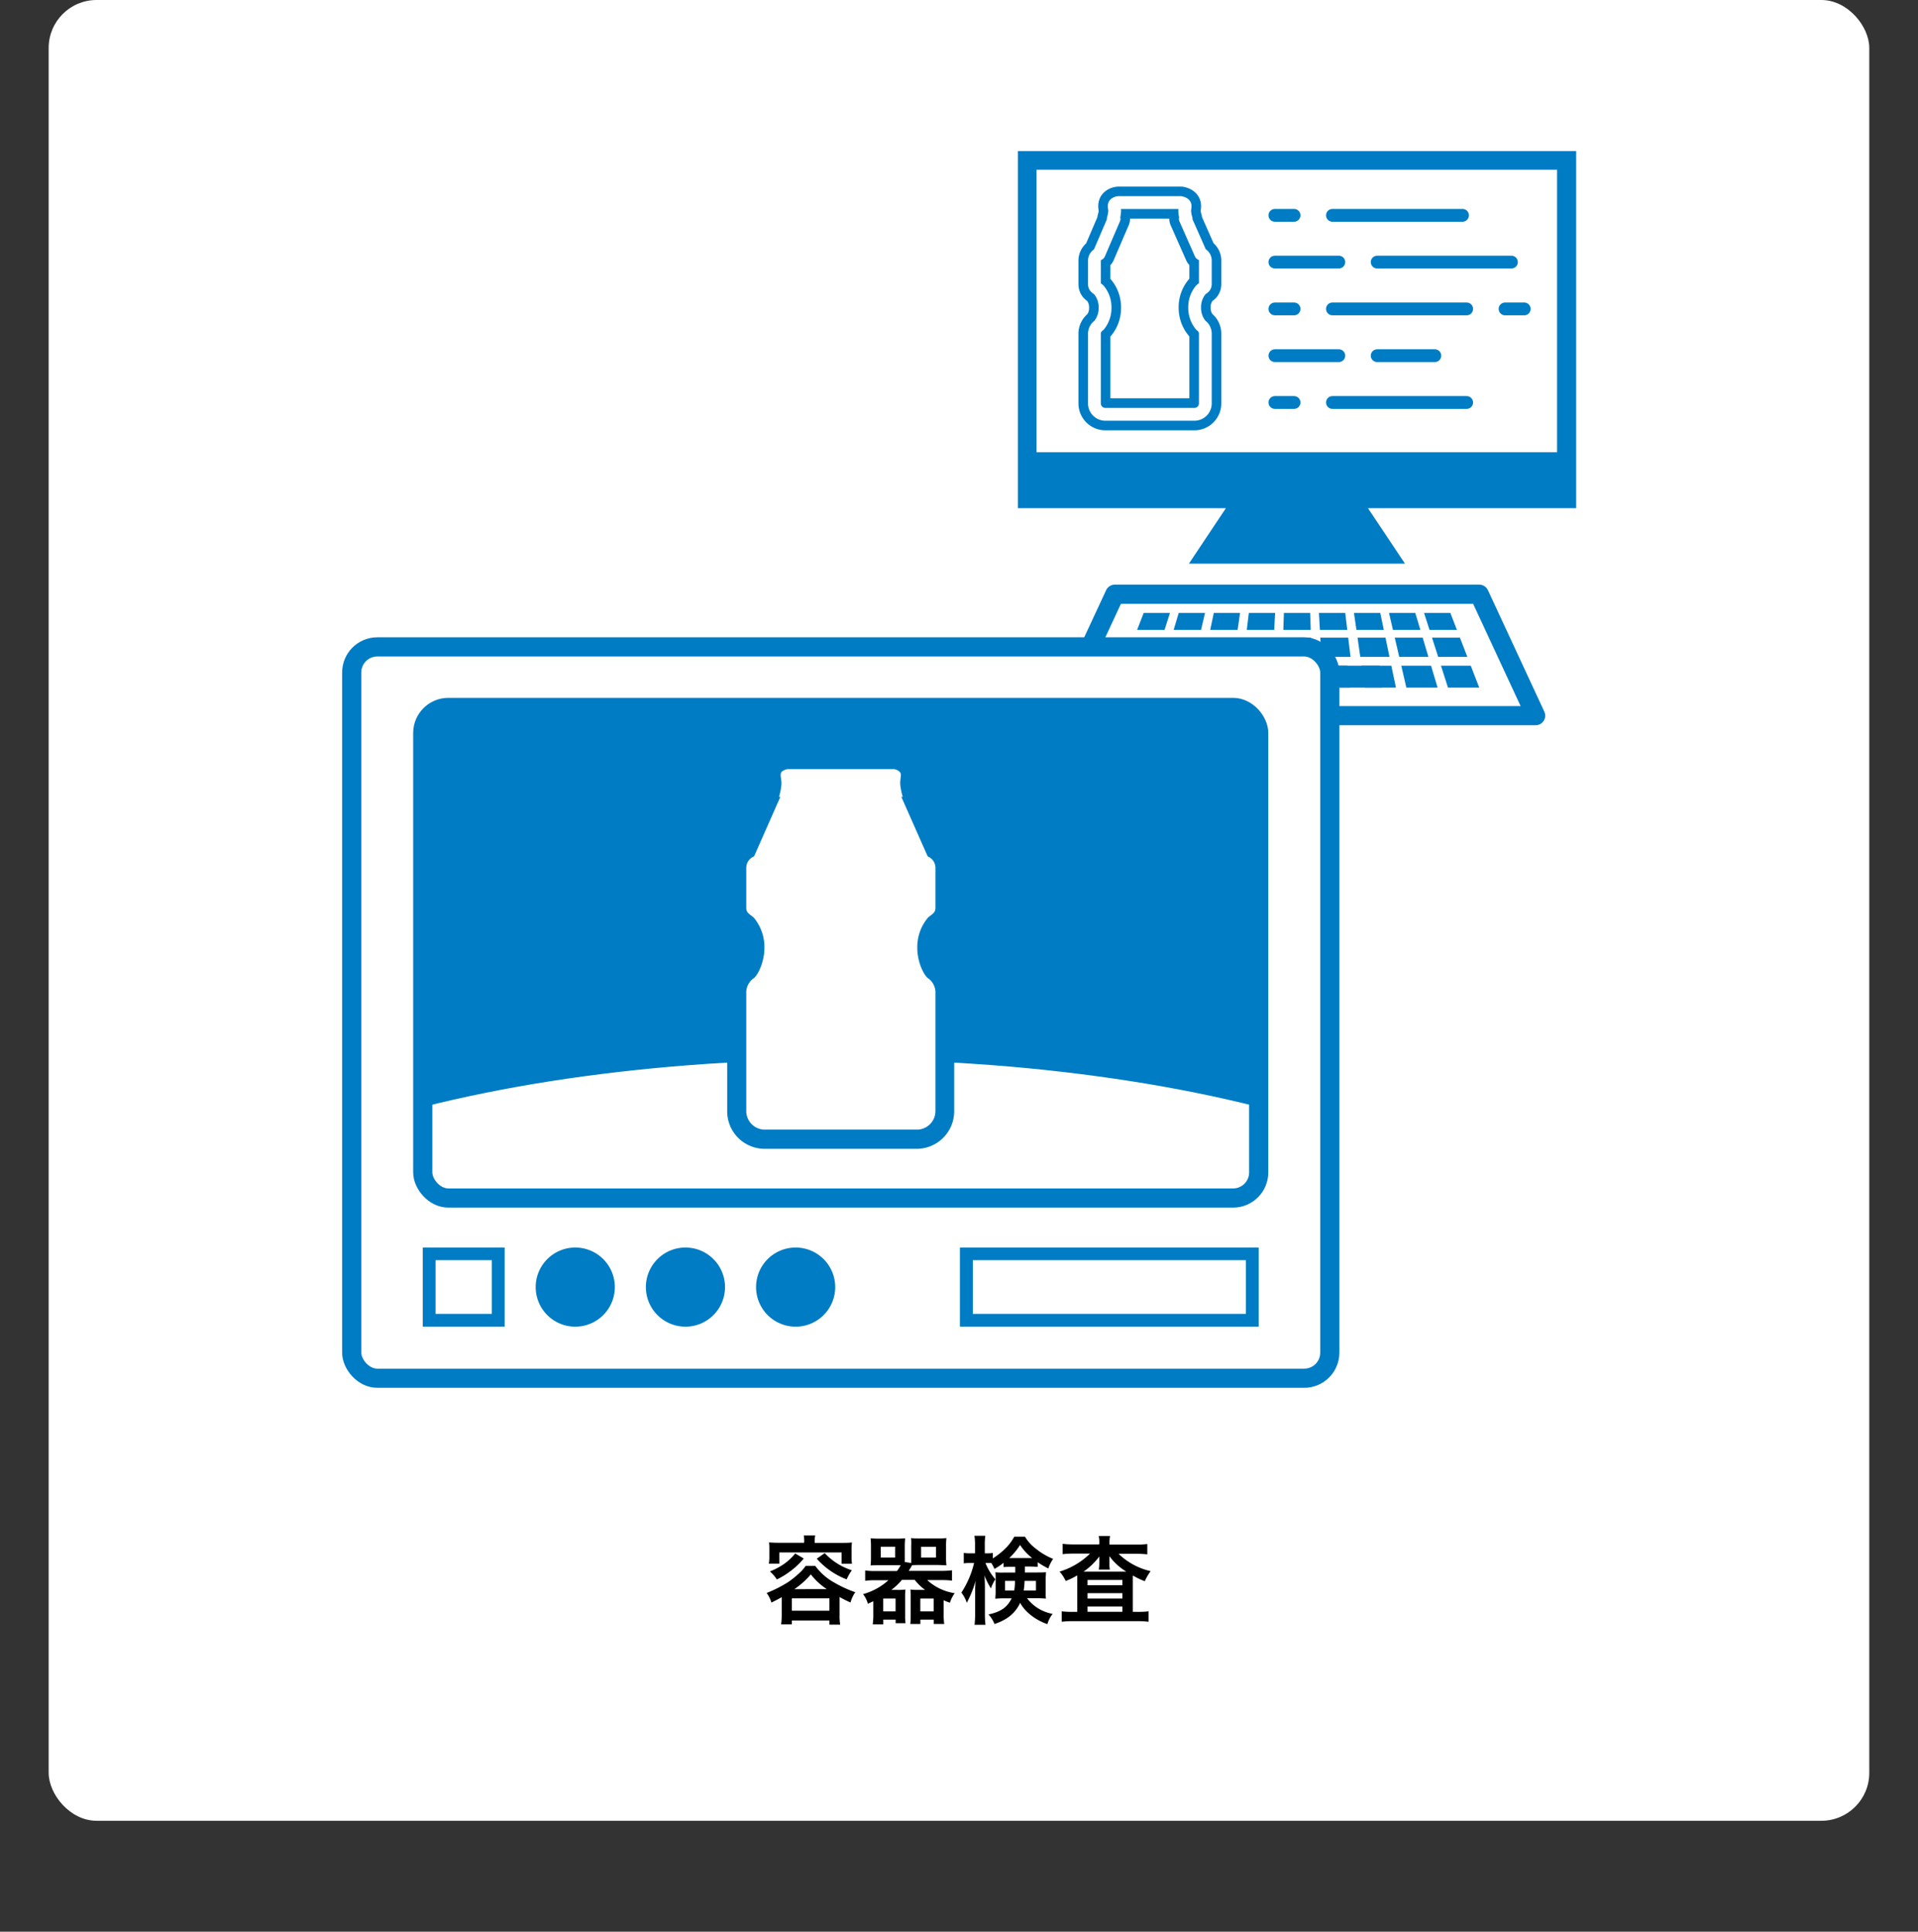 <svg xmlns="http://www.w3.org/2000/svg" xmlns:xlink="http://www.w3.org/1999/xlink" viewBox="0 0 400.33 403.15"><rect x="0" y="0" width="400.33" height="403.15" fill="#333333" stroke="none"/><defs><style>.cls-1,.cls-10,.cls-11,.cls-6,.cls-7,.cls-8,.cls-9{fill:none;}.cls-2{fill:#fff;}.cls-3{clip-path:url(#clip-path);}.cls-4{fill:#b3b3b3;}.cls-5{fill:#007cc4;}.cls-10,.cls-11,.cls-6,.cls-8,.cls-9{stroke:#007cc4;}.cls-10,.cls-6,.cls-7,.cls-8,.cls-9{stroke-linecap:round;stroke-linejoin:round;}.cls-6{stroke-width:6.67px;}.cls-7{stroke:#fff;}.cls-7,.cls-8,.cls-9{stroke-width:2.67px;}.cls-8{stroke-dasharray:4 8.01 28.02 8.01;}.cls-9{stroke-dasharray:13.34 8.01 28.02 8.01;}.cls-10,.cls-11{stroke-width:4px;}.cls-11{stroke-miterlimit:10;}</style><clipPath id="clip-path" transform="translate(10.16)"><rect class="cls-1" x="56.56" y="27.51" width="266.88" height="266.88"/></clipPath></defs><g id="レイヤー_2" data-name="レイヤー 2"><g id="ph"><rect class="cls-2" x="10.16" width="380" height="380" rx="10"/><g class="cls-3"><rect class="cls-2" x="66.72" y="27.51" width="266.88" height="266.88"/><g class="cls-3"><path class="cls-4" d="M388.83,401.82H-8.83V4.16H388.83Zm1.33-399H-10.16V403.15H390.16Z" transform="translate(10.16)"/></g><rect class="cls-2" x="215.19" y="34.18" width="111.87" height="63.04"/><g class="cls-3"><path class="cls-5" d="M238,120.3a2.66,2.66,0,0,1-2.22-4.15l4.95-7.42H202.29a2.68,2.68,0,0,1-2.67-2.67V31.53a2.68,2.68,0,0,1,2.67-2.67H318.82a2.66,2.66,0,0,1,2.67,2.66v74.55a2.68,2.68,0,0,1-2.67,2.67H280.35l4.95,7.42a2.66,2.66,0,0,1-2.22,4.15Zm74.13-82.2H208.86V91.71h103.3Z" transform="translate(10.16)"/><path class="cls-2" d="M318.82,31.51v74.55H275.37l7.72,11.57H238l7.71-11.57H202.29V31.53l116.53,0M206.19,94.38H314.83V35.43H206.19Zm112.63-68.2h0l-116.53,0A5.34,5.34,0,0,0,197,31.53v74.53a5.34,5.34,0,0,0,5.34,5.34h33.48l-2.18,3.27A5.33,5.33,0,0,0,238,123h45.06a5.34,5.34,0,0,0,4.44-8.3l-2.19-3.27h33.48a5.34,5.34,0,0,0,5.34-5.34V31.51a5.34,5.34,0,0,0-5.34-5.33M211.53,40.77h98V89h-98Z" transform="translate(10.16)"/><path class="cls-2" d="M241.42,59.26V54.34a1.51,1.51,0,0,0-.95-1.37l-3.23-7.3h.17a8,8,0,0,1-.29-1.42c-.05-.68.2-1.23,0-1.54s-.82-.43-.82-.43h-13a1.3,1.3,0,0,0-.71.27c-.36.27-.09.89-.09,1.52a7.15,7.15,0,0,1-.3,1.6h.17L219.22,53a1.51,1.51,0,0,0-.95,1.37v4.92c0,.7.49.79.95,1.25a5.6,5.6,0,0,1,1.27,3.68,5.67,5.67,0,0,1-1.27,3.68,2.13,2.13,0,0,0-.95,1.91v14.4a2.28,2.28,0,0,0,2.35,2.26h18.45a2.28,2.28,0,0,0,2.35-2.26V69.78a2.15,2.15,0,0,0-.95-1.91,5.67,5.67,0,0,1-1.28-3.68,5.6,5.6,0,0,1,1.28-3.68c.46-.46.95-.55.95-1.25" transform="translate(10.16)"/><path class="cls-6" d="M241.42,59.26V54.34a1.51,1.51,0,0,0-.95-1.37l-3.23-7.3h.17a8,8,0,0,1-.29-1.42c-.05-.68.2-1.23,0-1.54s-.82-.43-.82-.43h-13a1.3,1.3,0,0,0-.71.27c-.36.27-.09.89-.09,1.52a7.15,7.15,0,0,1-.3,1.6h.17L219.22,53a1.51,1.51,0,0,0-.95,1.37v4.92c0,.7.49.79.95,1.25a5.6,5.6,0,0,1,1.27,3.68,5.67,5.67,0,0,1-1.27,3.68,2.13,2.13,0,0,0-.95,1.91v14.4a2.28,2.28,0,0,0,2.35,2.26h18.45a2.28,2.28,0,0,0,2.35-2.26V69.78a2.15,2.15,0,0,0-.95-1.91,5.67,5.67,0,0,1-1.28-3.68,5.6,5.6,0,0,1,1.28-3.68C240.93,60.05,241.42,60,241.42,59.26Z" transform="translate(10.16)"/><path class="cls-7" d="M241.42,59.26V54.34a1.51,1.51,0,0,0-.95-1.37l-3.23-7.3h.17a8,8,0,0,1-.29-1.42c-.05-.68.2-1.23,0-1.54s-.82-.43-.82-.43h-13a1.3,1.3,0,0,0-.71.27c-.36.27-.09.89-.09,1.52a7.15,7.15,0,0,1-.3,1.6h.17L219.22,53a1.51,1.51,0,0,0-.95,1.37v4.92c0,.7.49.79.95,1.25a5.6,5.6,0,0,1,1.27,3.68,5.67,5.67,0,0,1-1.27,3.68,2.13,2.13,0,0,0-.95,1.91v14.4a2.28,2.28,0,0,0,2.35,2.26h18.45a2.28,2.28,0,0,0,2.35-2.26V69.78a2.15,2.15,0,0,0-.95-1.91,5.67,5.67,0,0,1-1.28-3.68,5.6,5.6,0,0,1,1.28-3.68C240.93,60.05,241.42,60,241.42,59.26Z" transform="translate(10.16)"/><line class="cls-8" x1="266.1" y1="44.94" x2="305.26" y2="44.94"/><line class="cls-9" x1="266.1" y1="54.7" x2="316.23" y2="54.7"/><line class="cls-8" x1="266.1" y1="64.47" x2="318.58" y2="64.47"/><line class="cls-9" x1="266.1" y1="74.23" x2="299.48" y2="74.23"/><line class="cls-8" x1="266.1" y1="84" x2="311.88" y2="84"/><polygon class="cls-2" points="320.52 149.36 220.91 149.36 232.69 124.01 308.75 124.01 320.52 149.36"/><polygon class="cls-10" points="320.52 149.36 220.91 149.36 232.69 124.01 308.75 124.01 320.52 149.36"/><polygon class="cls-5" points="243.07 131.46 237.34 131.46 238.72 127.91 244.2 127.91 243.07 131.46"/><polygon class="cls-5" points="241.26 137.09 235.17 137.09 236.72 133.08 242.55 133.08 241.26 137.09"/><polygon class="cls-5" points="239.2 143.51 232.68 143.51 234.46 138.93 240.67 138.93 239.2 143.51"/><polygon class="cls-5" points="250.69 131.46 244.97 131.46 246.03 127.91 251.52 127.91 250.69 131.46"/><polygon class="cls-5" points="249.39 137.09 243.29 137.09 244.49 133.08 250.32 133.08 249.39 137.09"/><polygon class="cls-5" points="247.9 143.51 241.38 143.51 242.75 138.93 248.96 138.93 247.9 143.51"/><polygon class="cls-5" points="258.32 131.46 252.6 131.46 253.35 127.91 258.83 127.91 258.32 131.46"/><polygon class="cls-5" points="257.51 137.09 251.42 137.09 252.26 133.08 258.09 133.08 257.51 137.09"/><polygon class="cls-5" points="281.77 143.51 250.07 143.51 251.03 138.93 281.25 138.93 281.77 143.51"/><polygon class="cls-5" points="265.95 131.46 260.23 131.46 260.66 127.91 266.15 127.91 265.95 131.46"/><polygon class="cls-5" points="265.64 137.09 259.55 137.09 260.03 133.08 265.86 133.08 265.64 137.09"/><polygon class="cls-5" points="273.58 131.46 267.86 131.46 267.98 127.91 273.46 127.91 273.58 131.46"/><polygon class="cls-5" points="273.77 137.09 267.67 137.09 267.81 133.08 273.63 133.08 273.77 137.09"/><polygon class="cls-5" points="281.21 131.46 275.49 131.46 275.29 127.91 280.78 127.91 281.21 131.46"/><polygon class="cls-5" points="281.89 137.09 275.8 137.09 275.57 133.08 281.4 133.08 281.89 137.09"/><polygon class="cls-5" points="288.51 143.51 276.15 143.51 275.9 138.93 287.95 138.93 288.51 143.51"/><polygon class="cls-5" points="288.83 131.46 283.12 131.46 282.6 127.91 288.09 127.91 288.83 131.46"/><polygon class="cls-5" points="290.02 137.09 283.92 137.09 283.35 133.08 289.18 133.08 290.02 137.09"/><polygon class="cls-5" points="291.37 143.51 284.85 143.51 284.19 138.93 290.4 138.93 291.37 143.51"/><polygon class="cls-5" points="296.46 131.46 290.74 131.46 289.92 127.91 295.4 127.91 296.46 131.46"/><polygon class="cls-5" points="298.14 137.09 292.05 137.09 291.12 133.08 296.95 133.08 298.14 137.09"/><polygon class="cls-5" points="300.06 143.51 293.54 143.51 292.48 138.93 298.69 138.93 300.06 143.51"/><polygon class="cls-5" points="304.09 131.46 298.37 131.46 297.23 127.91 302.72 127.91 304.09 131.46"/><polygon class="cls-5" points="306.27 137.09 300.18 137.09 298.89 133.08 304.72 133.08 306.27 137.09"/><polygon class="cls-5" points="308.75 143.51 302.23 143.51 300.76 138.93 306.98 138.93 308.75 143.51"/><rect class="cls-2" x="73.41" y="135.01" width="204.15" height="152.63" rx="5.34"/><rect class="cls-11" x="73.41" y="135.01" width="204.15" height="152.63" rx="5.34"/><path class="cls-5" d="M133.76,220.29c10.2-.77,20.75-1.18,31.56-1.18s21.37.41,31.56,1.18,20,1.92,29.39,3.39,21.09,4.12,21.09,4.12a4.09,4.09,0,0,0,5.2-4.16V153a5.35,5.35,0,0,0-5.33-5.34H83.42A5.35,5.35,0,0,0,78.08,153v70.66a4.09,4.09,0,0,0,5.21,4.16s11.83-2.66,21.08-4.12,19.2-2.61,29.39-3.39" transform="translate(10.16)"/><rect class="cls-11" x="88.24" y="147.64" width="174.48" height="102.39" rx="5.34"/><path class="cls-5" d="M92.5,274.21H80.75V263H92.5Zm2.67-13.85H78.08v16.52H95.17Z" transform="translate(10.16)"/><path class="cls-5" d="M118.17,268.62a8.26,8.26,0,1,1-8.26-8.26,8.26,8.26,0,0,1,8.26,8.26" transform="translate(10.16)"/><path class="cls-5" d="M141.17,268.62a8.26,8.26,0,1,1-8.26-8.26,8.26,8.26,0,0,1,8.26,8.26" transform="translate(10.16)"/><path class="cls-5" d="M164.17,268.62a8.26,8.26,0,1,1-8.26-8.26,8.26,8.26,0,0,1,8.26,8.26" transform="translate(10.16)"/><path class="cls-11" d="M77.77,229.05c8.33-2.09,17.23-3.9,26.6-5.37s19.2-2.61,29.39-3.39,20.75-1.18,31.56-1.18,21.37.41,31.56,1.18,20,1.92,29.39,3.39,18.27,3.28,26.6,5.37" transform="translate(10.16)"/><path class="cls-2" d="M149.6,237.75a5.86,5.86,0,0,1-6-5.84V207.37a5.59,5.59,0,0,1,2.34-4.79,8.25,8.25,0,0,0,1.45-4.73,7.78,7.78,0,0,0-1.58-4.85,4.79,4.79,0,0,0-.45-.38,3.72,3.72,0,0,1-1.76-3.17v-8.37a4.45,4.45,0,0,1,2.07-3.78l4.77-10.79a1.94,1.94,0,0,1,.08-.79,9.75,9.75,0,0,0,.43-2.15,5.65,5.65,0,0,0-.07-.73,3.38,3.38,0,0,1,1-3.46,4.15,4.15,0,0,1,2.42-.86h22.21a3.84,3.84,0,0,1,3,1.75,3.68,3.68,0,0,1,.27,2.46,4.44,4.44,0,0,0-.07,1,12.89,12.89,0,0,0,.42,2,1.82,1.82,0,0,1,.07.77L185,177.3a4.43,4.43,0,0,1,2.08,3.78v8.37a3.74,3.74,0,0,1-1.76,3.17,3.08,3.08,0,0,0-.46.38,7.76,7.76,0,0,0-1.58,4.85,8.14,8.14,0,0,0,1.47,4.74,5.6,5.6,0,0,1,2.33,4.78v24.54a5.87,5.87,0,0,1-6,5.84Z" transform="translate(10.16)"/><path class="cls-5" d="M176.38,160.52a1.91,1.91,0,0,1,1.38.73c.3.53-.13,1.47,0,2.64a14.57,14.57,0,0,0,.5,2.41h-.29l5.5,12.43a2.59,2.59,0,0,1,1.62,2.35v8.37c0,1.19-.84,1.35-1.62,2.13a9.57,9.57,0,0,0-2.17,6.27c0,2.75,1.23,5.46,2.17,6.26a3.67,3.67,0,0,1,1.62,3.26v24.54a3.88,3.88,0,0,1-4,3.84H149.6a3.88,3.88,0,0,1-4-3.84V207.37a3.65,3.65,0,0,1,1.63-3.26c.93-.8,2.16-3.51,2.16-6.26a9.63,9.63,0,0,0-2.16-6.27c-.79-.78-1.63-.94-1.63-2.13v-8.37a2.59,2.59,0,0,1,1.63-2.35l5.49-12.43h-.29a12,12,0,0,0,.52-2.73c0-1.07-.46-2.13.15-2.59a2.22,2.22,0,0,1,1.22-.46h22.06m0-4H154.32a6.11,6.11,0,0,0-3.62,1.26,5.33,5.33,0,0,0-1.81,5.33c0,.15.05.38.05.46a8.13,8.13,0,0,1-.34,1.56,4.59,4.59,0,0,0-.17,1L144.06,176a6.47,6.47,0,0,0-2.46,5.09v8.37a5.72,5.72,0,0,0,2.55,4.77l.26.2a6.28,6.28,0,0,1,1,3.43,6.89,6.89,0,0,1-.91,3.34,7.55,7.55,0,0,0-2.88,6.18v24.54a7.83,7.83,0,0,0,8,7.84H181a7.84,7.84,0,0,0,8-7.84V207.37a7.54,7.54,0,0,0-2.9-6.18,7,7,0,0,1-.9-3.34,6.28,6.28,0,0,1,1-3.45l.24-.18a5.74,5.74,0,0,0,2.56-4.77v-8.37a6.44,6.44,0,0,0-2.47-5.09l-4.37-9.89a3.62,3.62,0,0,0-.16-.92,12.18,12.18,0,0,1-.35-1.57,3.89,3.89,0,0,1,.06-.59,5.63,5.63,0,0,0-.5-3.72,5.77,5.77,0,0,0-4.57-2.77h-.31" transform="translate(10.16)"/><path class="cls-5" d="M249.89,274.21h-57V263h57Zm2.67-13.85H190.2v16.52h62.36Z" transform="translate(10.16)"/></g></g></g><g id="text"><path d="M153,333.34c-.72.4-1.1.6-2.15,1.12a6.16,6.16,0,0,0-1-2,26.1,26.1,0,0,0,4.53-2.3A19.7,19.7,0,0,0,157,328a7.21,7.21,0,0,0,1-1.2h2a12.14,12.14,0,0,0,4,3.5,24.32,24.32,0,0,0,4.36,2,6.88,6.88,0,0,0-1,2.14,21.91,21.91,0,0,1-2.28-1.14v3.76a11.54,11.54,0,0,0,.12,2h-2.24v-.86h-7.84V339h-2.24a14.93,14.93,0,0,0,.12-2Zm4.7-11.62a6.31,6.31,0,0,0-.1-1.26H160a4.9,4.9,0,0,0-.12,1.26V322h5.56c.8,0,1.48,0,2.22-.08a10.89,10.89,0,0,0-.08,1.46v1.48a11.51,11.51,0,0,0,.08,1.5h-2.16V324h-13v2.34h-2.19a7.89,7.89,0,0,0,.11-1.5v-1.48c0-.52,0-1-.08-1.46.72.06,1.4.08,2.2.08h5.12Zm-.1,3.54a15.66,15.66,0,0,1-2.78,2.64,16.74,16.74,0,0,1-2.84,1.74,7.56,7.56,0,0,0-1.44-1.68,14.42,14.42,0,0,0,2.62-1.34,11.59,11.59,0,0,0,2.66-2.4Zm-2.48,10.9h7.84v-2.58h-7.84Zm7.3-4.5a13.79,13.79,0,0,1-3.34-3.08,17.07,17.07,0,0,1-3.44,3.08Zm-.44-7.52a13.19,13.19,0,0,0,5.66,3.58,9.57,9.57,0,0,0-1.08,1.9,15.87,15.87,0,0,1-6.24-4.32Z" transform="translate(10.16)"/><path d="M177.05,327.88a7.1,7.1,0,0,0,.78-1.22h-4.4c-.64,0-1.36,0-1.88.06a14.21,14.21,0,0,0,.08-1.66v-2.3a14.61,14.61,0,0,0-.08-1.72,17.86,17.86,0,0,0,1.94.08h3.36a16.18,16.18,0,0,0,1.9-.08c0,.44-.06.86-.06,1.56V326l1.34.2c0-.36,0-.52,0-.9V322.6A11.69,11.69,0,0,0,180,321a15.8,15.8,0,0,0,1.88.08h3.56a17.86,17.86,0,0,0,1.94-.08,13.37,13.37,0,0,0-.08,1.72v2.3a12.75,12.75,0,0,0,.08,1.66c-.52,0-1.24-.06-1.88-.06h-3.6c-.72,0-1.24,0-1.7.06a11.18,11.18,0,0,1-.7,1.16h6.86a16.55,16.55,0,0,0,2.18-.12v2.16a17.88,17.88,0,0,0-2.18-.12h-3a10.81,10.81,0,0,0,5.74,2.74,7.39,7.39,0,0,0-1,2c-.62-.24-.82-.3-1.3-.52v3.06a13.72,13.72,0,0,0,.12,1.88h-2.18v-.9h-2.8v.9h-2.1a11.83,11.83,0,0,0,.08-1.52v-4.06c0-.72,0-1.12-.06-1.6a11.37,11.37,0,0,0,1.54.08h1.54a10.45,10.45,0,0,1-2.18-2.1h-2.66a13.85,13.85,0,0,1-2.22,2.1h1.4a11.19,11.19,0,0,0,1.54-.08,15,15,0,0,0-.06,1.6v3.9a11.25,11.25,0,0,0,.08,1.52h-2.06v-.74h-2.58V339H172a13.46,13.46,0,0,0,.12-1.82v-3c-.35.16-.58.28-1.14.52a5.59,5.59,0,0,0-1-2,13.07,13.07,0,0,0,5.29-2.9h-2.64a13.87,13.87,0,0,0-2.21.12v-2.16a16.31,16.31,0,0,0,2.21.12Zm-3.38-2.82h3V322.8h-3Zm.52,11.24h2.58v-2.68h-2.58Zm7.74,0h2.8v-2.68h-2.8Zm.16-11.24h3.12v-2.24h-3.12Z" transform="translate(10.16)"/><path d="M200.93,327c-.8,0-1.08,0-1.62.06v-.9a14.41,14.41,0,0,1-1.9,1.28,8.9,8.9,0,0,0-.66-1.24c-.32,0-.46,0-.7,0h-.52a11.77,11.77,0,0,0,2.06,3.4,8.36,8.36,0,0,0-.92,1.9,15.52,15.52,0,0,1-1.36-2.7c.06.6.1,1.48.1,2.66v5.18a19.84,19.84,0,0,0,.12,2.46h-2.28a20.29,20.29,0,0,0,.12-2.46v-4.14c0-.66,0-1.66.12-2.62a23.43,23.43,0,0,1-1,2.82c-.08.22-.36.82-.85,1.82a7.28,7.28,0,0,0-1.14-2.14,19.3,19.3,0,0,0,2.65-6.18h-.8a8.1,8.1,0,0,0-1.35.08v-2.18a8,8,0,0,0,1.35.08h1v-1.56a13,13,0,0,0-.12-2.1h2.26a14.31,14.31,0,0,0-.1,2.08v1.58h.6a5.54,5.54,0,0,0,1.08-.08v1.14a15.45,15.45,0,0,0,2.14-1.62,10.75,10.75,0,0,0,2.34-2.92h2.22a8.71,8.71,0,0,0,2.36,2.58,13.64,13.64,0,0,0,3.52,2.06,7.79,7.79,0,0,0-1,2,17.85,17.85,0,0,1-2.22-1.3V327c-.46,0-.82-.06-1.62-.06h-1.06v1.24h2.64c.82,0,1.24,0,1.76-.06,0,.6-.06,1-.06,1.54v2.46c0,.68,0,1,.06,1.52a16.69,16.69,0,0,0-1.88-.08h-2.06a8.6,8.6,0,0,0,5.34,3.26,6.24,6.24,0,0,0-1.1,2.14,11.67,11.67,0,0,1-4-2.34,8.17,8.17,0,0,1-1.68-2.1c-1,2.12-2.6,3.48-5.36,4.42a5.88,5.88,0,0,0-1.26-2c2.6-.56,3.92-1.48,4.84-3.36h-1.56a16.38,16.38,0,0,0-1.84.08c0-.52.06-.82.06-1.28v-2.86c0-.56,0-.88-.06-1.38a12.49,12.49,0,0,0,1.72.06h2.44V327Zm-1.32,2.94v2h1.92a12.63,12.63,0,0,0,.16-2Zm5.18-4.78h.48a11.3,11.3,0,0,1-2.52-2.72,13.16,13.16,0,0,1-2.26,2.72h4.3Zm-1.1,4.78a15,15,0,0,1-.18,2h2.56v-2Z" transform="translate(10.16)"/><path d="M219.29,322.1a6.86,6.86,0,0,0-.12-1.54h2.36a7.72,7.72,0,0,0-.12,1.54v.26h5.64a17.45,17.45,0,0,0,2.26-.12v2.16a18.81,18.81,0,0,0-2.26-.12h-3.74A14.14,14.14,0,0,0,230,327.9a11.81,11.81,0,0,0-1.22,2.1,15.41,15.41,0,0,1-2.5-1.2c0,.66,0,.66,0,1.26v6.34h1.1a15.85,15.85,0,0,0,2.2-.12v2.18a18.52,18.52,0,0,0-2.36-.12H213.83a19.26,19.26,0,0,0-2.39.12v-2.18a17.07,17.07,0,0,0,2.25.12h1v-6.52c0-.58,0-.7,0-1.1a16.17,16.17,0,0,1-2.41,1.18A8.08,8.08,0,0,0,211,328a15.46,15.46,0,0,0,6.35-3.76h-3.46a18.51,18.51,0,0,0-2.25.12v-2.16a18.31,18.31,0,0,0,2.41.12h5.2Zm0,3.74s0-.34,0-1A14,14,0,0,1,216,328h8.92a12.46,12.46,0,0,1-3.52-3.22c0,.58,0,.94,0,1.08v.44a5.82,5.82,0,0,0,.1,1.28h-2.32a7.29,7.29,0,0,0,.1-1.3Zm-2.46,5h7.28v-1.1h-7.28Zm0,2.78h7.28v-1.12h-7.28Zm0,2.76h7.28v-1.1h-7.28Z" transform="translate(10.16)"/></g></g></svg>